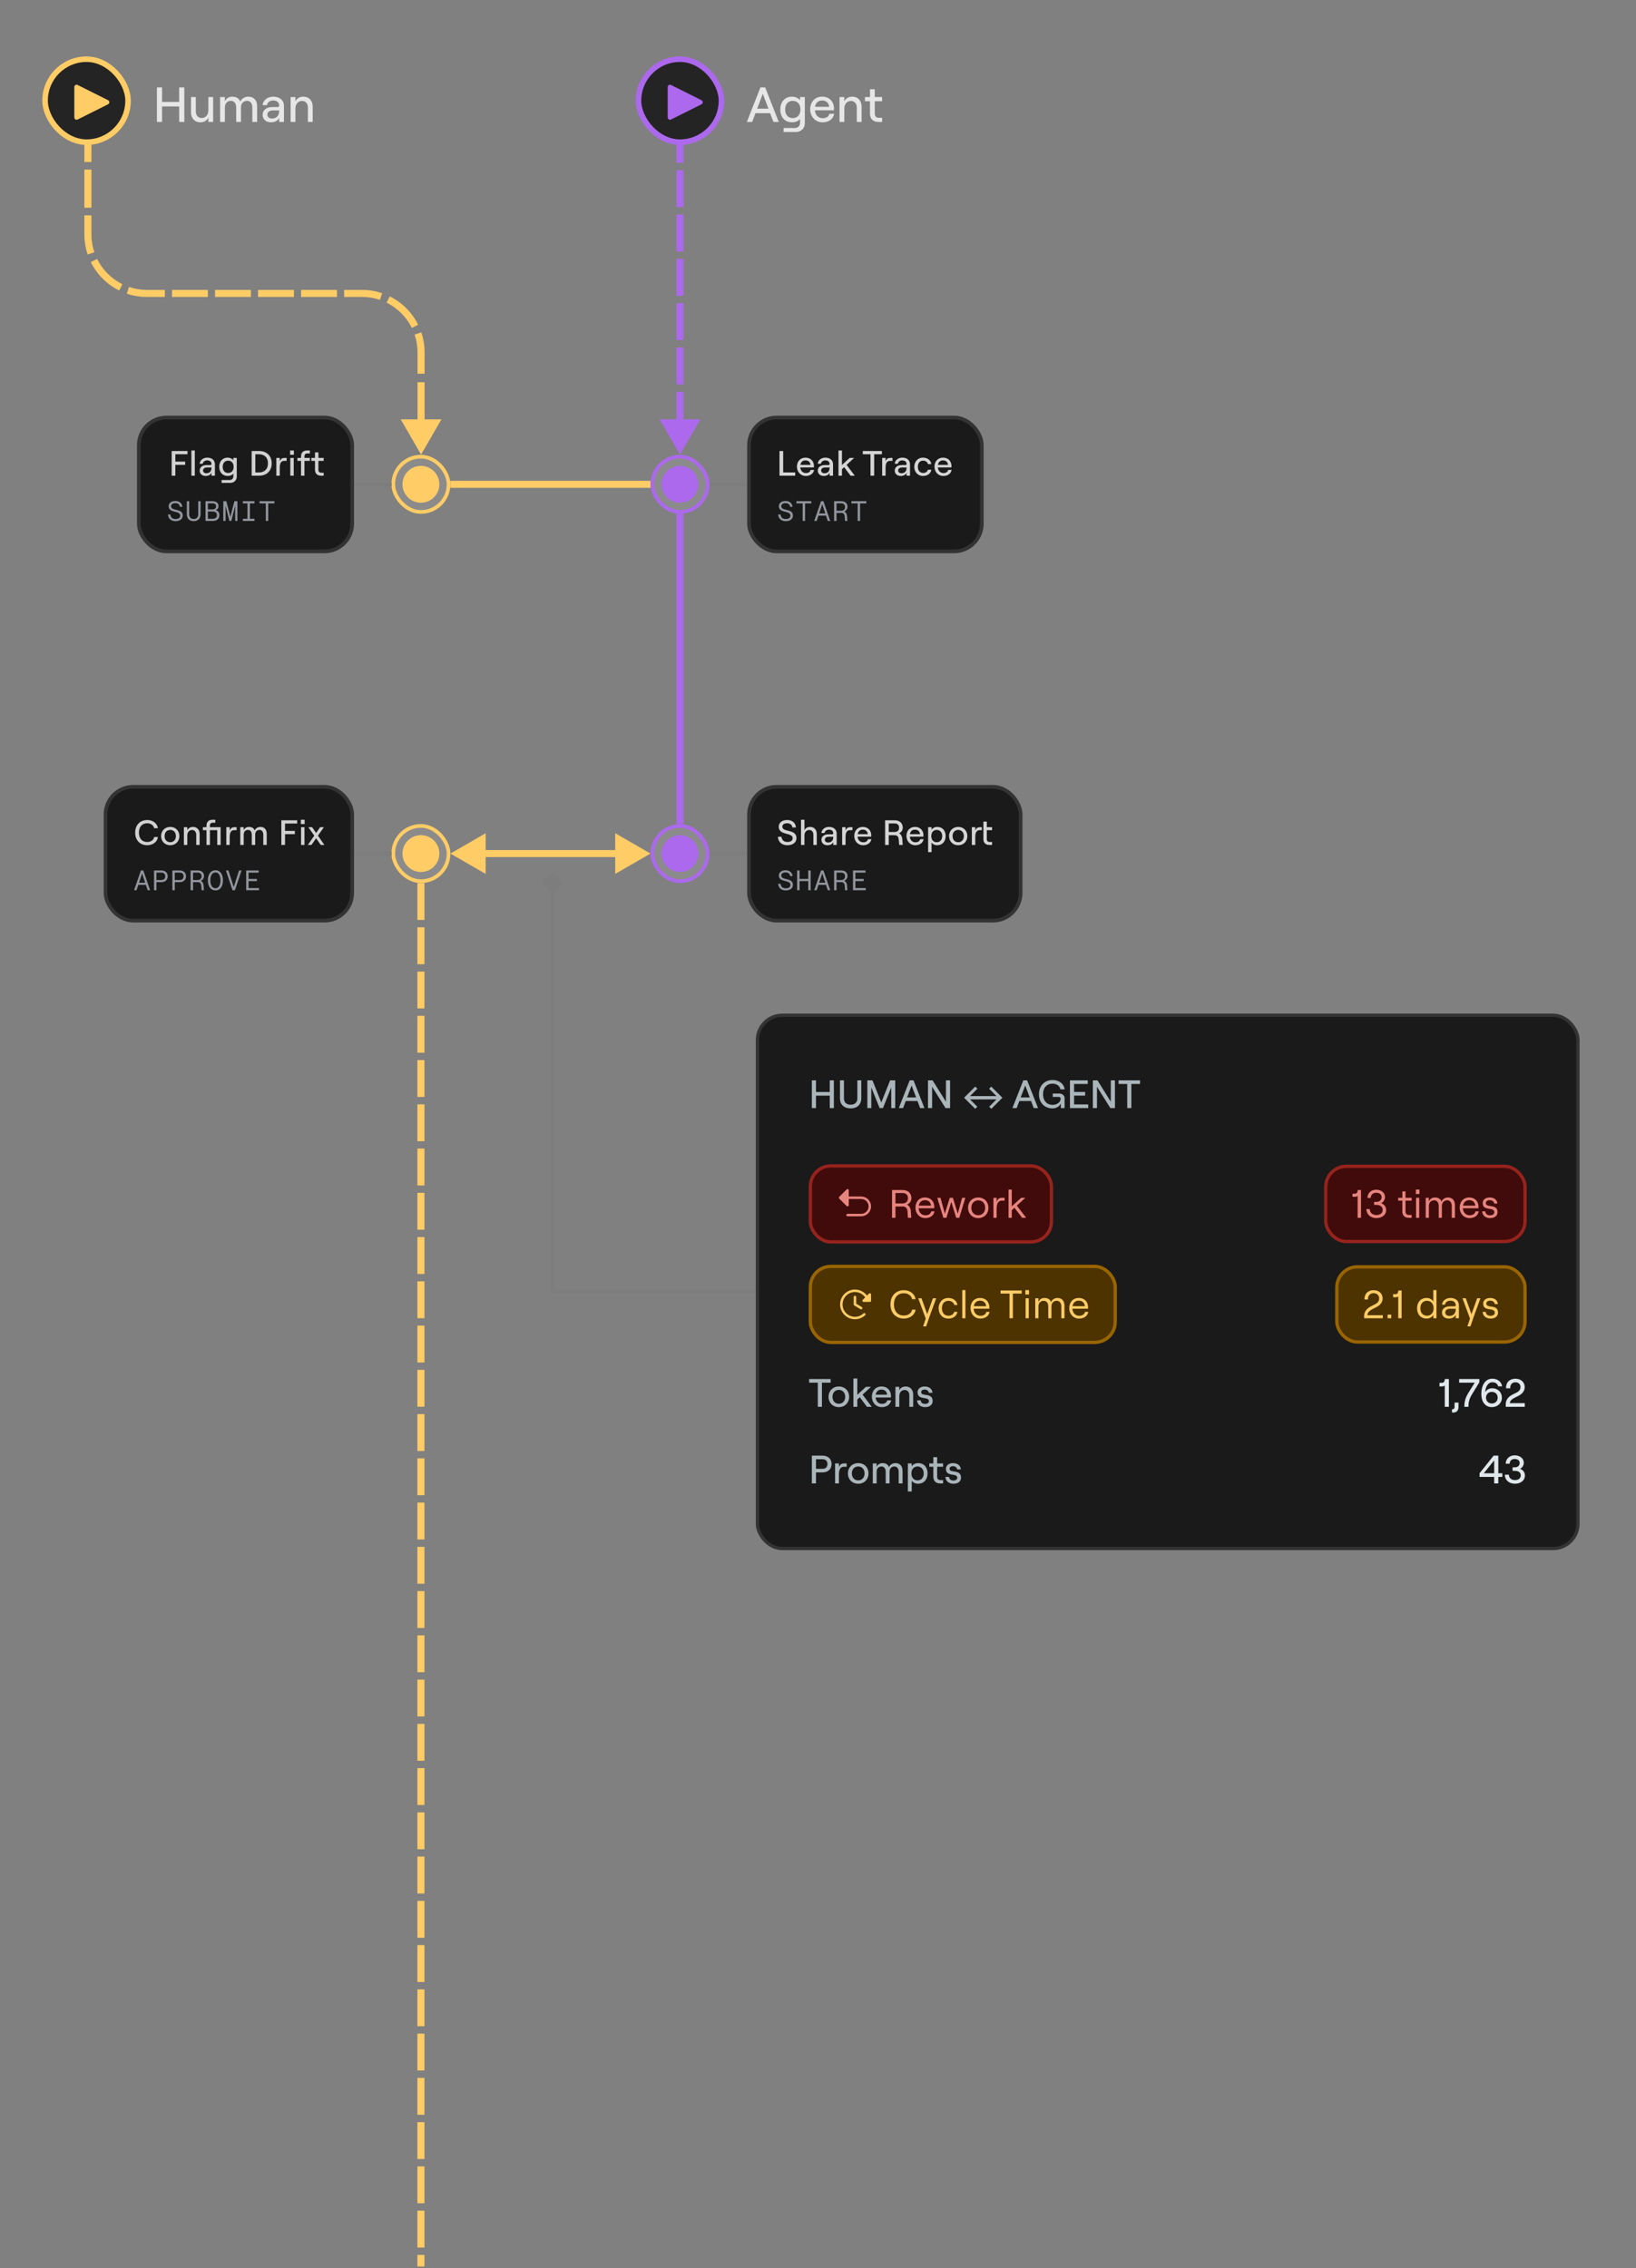 <svg width="590" height="818" viewBox="0 0 590 818" fill="none" xmlns="http://www.w3.org/2000/svg">
<rect x="0" y="0" width="590" height="818" fill="#808080" stroke="none"/>
<rect x="230.262" y="21.345" width="29.924" height="29.924" rx="14.962" fill="#242424"/>
<rect x="230.262" y="21.345" width="29.924" height="29.924" rx="14.962" stroke="#AC69ED" stroke-width="2"/>
<g clip-path="url(#clip0_6862_1575)">
<path d="M252.984 36.143L241.985 30.641C241.86 30.579 241.721 30.55 241.582 30.557C241.442 30.564 241.307 30.607 241.188 30.68C241.07 30.754 240.972 30.857 240.904 30.979C240.836 31.101 240.801 31.238 240.801 31.378V42.372C240.801 42.511 240.836 42.649 240.904 42.771C240.972 42.893 241.07 42.996 241.188 43.07C241.307 43.144 241.442 43.186 241.582 43.193C241.721 43.2 241.86 43.171 241.985 43.109L252.984 37.607C253.121 37.539 253.236 37.435 253.316 37.306C253.397 37.176 253.439 37.027 253.439 36.875C253.439 36.723 253.397 36.573 253.316 36.444C253.236 36.315 253.121 36.211 252.984 36.143Z" fill="#AC69ED"/>
</g>
<path d="M275.092 33.827L273.063 39.185H277.121L275.092 33.827ZM269.342 43.974L274.238 31.513H275.947L280.842 43.974H278.919L277.727 40.805H272.457L271.265 43.974H269.342ZM282.594 47.606V46.164H286.742C287.775 46.164 288.522 45.38 288.522 44.295V42.835C288.095 43.6 286.956 44.117 285.71 44.117C282.95 44.117 281.402 42.158 281.402 39.488C281.402 36.818 282.95 34.86 285.692 34.86C286.867 34.86 287.988 35.411 288.522 36.195V35.002H290.249V44.401C290.249 46.288 288.896 47.606 286.92 47.606H282.594ZM283.146 39.488C283.146 41.375 284.232 42.603 285.905 42.603C287.579 42.603 288.665 41.375 288.665 39.488C288.665 37.601 287.579 36.373 285.905 36.373C284.232 36.373 283.146 37.601 283.146 39.488ZM296.683 44.117C293.906 44.117 292.179 41.927 292.179 39.435C292.179 36.925 293.746 34.86 296.505 34.86C299.282 34.86 300.76 36.836 300.76 39.114C300.76 39.346 300.742 39.63 300.724 39.791H293.87C294.013 41.482 295.116 42.639 296.683 42.639C298 42.639 298.855 42.069 299.104 41.055H300.831C300.51 42.906 298.89 44.117 296.683 44.117ZM293.924 38.527H299.015C298.908 37.156 297.983 36.248 296.505 36.248C295.099 36.248 294.191 37.031 293.924 38.527ZM302.763 43.974V35.002H304.49V36.586C304.971 35.465 306.039 34.86 307.374 34.86C309.403 34.86 310.721 36.319 310.721 38.456V43.974H308.994V38.794C308.994 37.37 308.157 36.408 306.893 36.408C305.487 36.408 304.49 37.548 304.49 39.114V43.974H302.763ZM313.751 32.189H315.477V35.002H318.13V36.497H315.477V40.983C315.477 41.945 316.012 42.479 316.866 42.479H318.13V43.974H316.741C314.926 43.974 313.751 42.87 313.751 41.037V36.497H311.917V35.002H313.751V32.189Z" fill="white" fill-opacity="0.8"/>
<rect x="235.247" y="164.693" width="19.952" height="19.952" rx="9.976" fill="#F7F7F7" fill-opacity="0.1"/>
<rect x="235.247" y="164.693" width="19.952" height="19.952" rx="9.976" stroke="#AC69ED" stroke-width="1.33"/>
<circle cx="245.225" cy="174.669" r="6.651" fill="#AC69ED"/>
<path d="M255.867 174.725H269.456" stroke="#7D7D7D" stroke-width="1.33"/>
<rect x="270.122" y="150.588" width="83.952" height="48.273" rx="9.976" fill="#1A1A1A"/>
<rect x="270.122" y="150.588" width="83.952" height="48.273" rx="9.976" stroke="#333333" stroke-width="1.33"/>
<path d="M281.115 171.565V162.664H282.437V170.395H286.773V171.565H281.115ZM290.621 171.666C288.637 171.666 287.404 170.102 287.404 168.322C287.404 166.529 288.523 165.054 290.494 165.054C292.477 165.054 293.533 166.466 293.533 168.093C293.533 168.259 293.52 168.462 293.507 168.576H288.612C288.713 169.784 289.502 170.611 290.621 170.611C291.562 170.611 292.172 170.204 292.35 169.479H293.583C293.355 170.802 292.197 171.666 290.621 171.666ZM288.65 167.674H292.286C292.21 166.695 291.549 166.046 290.494 166.046C289.489 166.046 288.841 166.606 288.65 167.674ZM297.1 171.666C295.79 171.666 294.926 170.878 294.926 169.734C294.926 168.5 295.905 167.737 297.418 167.737H298.753C299.045 167.737 299.185 167.585 299.185 167.356C299.185 166.58 298.626 166.046 297.634 166.046C296.744 166.046 296.095 166.606 296.057 167.254H294.913C295.015 165.995 296.159 165.054 297.672 165.054C299.325 165.054 300.419 166.008 300.419 167.432V171.565H299.185V170.522C298.88 171.221 298.066 171.666 297.1 171.666ZM296.146 169.708C296.146 170.293 296.629 170.687 297.341 170.687C298.511 170.687 299.185 169.937 299.185 168.754V168.602H297.532C296.693 168.602 296.146 169.034 296.146 169.708ZM302.389 171.565V162.473H303.635V167.712L306.42 165.156H308.022L305.326 167.661L308.263 171.565H306.738L304.436 168.5L303.635 169.238V171.565H302.389ZM313.934 171.565V163.834H311.15V162.664H318.041V163.834H315.257V171.565H313.934ZM320.924 166.224C319.755 166.224 319.373 167.267 319.373 168.665V171.565H318.14V165.156H319.373V166.389C319.666 165.537 320.174 165.156 321.077 165.156H321.853V166.224H320.924ZM324.858 171.666C323.548 171.666 322.684 170.878 322.684 169.734C322.684 168.5 323.663 167.737 325.176 167.737H326.511C326.803 167.737 326.943 167.585 326.943 167.356C326.943 166.58 326.384 166.046 325.392 166.046C324.502 166.046 323.853 166.606 323.815 167.254H322.671C322.773 165.995 323.917 165.054 325.43 165.054C327.083 165.054 328.177 166.008 328.177 167.432V171.565H326.943V170.522C326.638 171.221 325.824 171.666 324.858 171.666ZM323.904 169.708C323.904 170.293 324.387 170.687 325.1 170.687C326.269 170.687 326.943 169.937 326.943 168.754V168.602H325.29C324.451 168.602 323.904 169.034 323.904 169.708ZM332.893 171.666C330.884 171.666 329.727 170.128 329.727 168.36C329.727 166.593 330.884 165.054 332.893 165.054C334.394 165.054 335.691 165.944 335.869 167.394H334.636C334.521 166.669 333.796 166.135 332.919 166.135C331.647 166.135 331.012 167.127 331.012 168.36C331.012 169.594 331.66 170.585 332.932 170.585C333.809 170.585 334.445 170.128 334.648 169.403H335.869C335.665 170.751 334.534 171.666 332.893 171.666ZM340.227 171.666C338.243 171.666 337.01 170.102 337.01 168.322C337.01 166.529 338.129 165.054 340.099 165.054C342.083 165.054 343.139 166.466 343.139 168.093C343.139 168.259 343.126 168.462 343.113 168.576H338.218C338.319 169.784 339.108 170.611 340.227 170.611C341.168 170.611 341.778 170.204 341.956 169.479H343.189C342.96 170.802 341.803 171.666 340.227 171.666ZM338.256 167.674H341.892C341.816 166.695 341.155 166.046 340.099 166.046C339.095 166.046 338.446 166.606 338.256 167.674Z" fill="#D5D5D5"/>
<path d="M283.373 187.967C281.664 187.967 280.739 187.01 280.637 185.556H281.501C281.593 186.542 282.152 187.183 283.373 187.183C284.36 187.183 285.052 186.807 285.052 185.942C285.052 184.03 280.881 185.21 280.881 182.575C280.881 181.446 281.868 180.683 283.302 180.683C284.716 180.683 285.703 181.507 285.815 182.789H284.96C284.879 181.985 284.248 181.466 283.302 181.466C282.336 181.466 281.756 181.894 281.756 182.575C281.756 184.477 285.957 183.185 285.957 185.942C285.957 187.234 284.858 187.967 283.373 187.967ZM289.475 187.885V181.548H287.227V180.764H292.588V181.548H290.34V187.885H289.475ZM293.635 187.885L296.107 180.764H296.951L299.413 187.885H298.518L297.887 185.963H295.161L294.52 187.885H293.635ZM295.415 185.189H297.633L296.534 181.853L295.415 185.189ZM300.805 187.885V180.764H303.379C304.783 180.764 305.637 181.527 305.637 182.768C305.637 183.562 305.179 184.162 304.498 184.498C305.057 184.803 305.423 185.383 305.474 186.115L305.596 187.885H304.752L304.63 186.166C304.589 185.474 304.121 184.986 303.47 184.986H301.68V187.885H300.805ZM303.369 184.203C304.376 184.203 304.752 183.552 304.752 182.85C304.752 182.148 304.376 181.538 303.369 181.538H301.68V184.203H303.369ZM309.308 187.885V181.548H307.06V180.764H312.421V181.548H310.173V187.885H309.308Z" fill="#92959D"/>
<rect x="235.247" y="297.872" width="19.952" height="19.952" rx="9.976" fill="#F7F7F7" fill-opacity="0.1"/>
<rect x="235.247" y="297.872" width="19.952" height="19.952" rx="9.976" stroke="#AC69ED" stroke-width="1.33"/>
<circle cx="245.225" cy="307.848" r="6.651" fill="#AC69ED"/>
<path d="M255.867 307.904H269.456" stroke="#7D7D7D" stroke-width="1.33"/>
<rect x="270.122" y="283.767" width="97.952" height="48.273" rx="9.976" fill="#1A1A1A"/>
<rect x="270.122" y="283.767" width="97.952" height="48.273" rx="9.976" stroke="#333333" stroke-width="1.33"/>
<path d="M283.938 304.845C281.941 304.845 280.644 303.637 280.543 301.794H281.827C281.929 302.938 282.692 303.675 283.938 303.675C285.069 303.675 285.871 303.243 285.871 302.277C285.871 300.141 280.835 301.425 280.835 298.144C280.835 296.72 282.081 295.741 283.874 295.741C285.68 295.741 286.939 296.796 287.04 298.424H285.769C285.667 297.508 284.955 296.911 283.874 296.911C282.793 296.911 282.145 297.394 282.145 298.144C282.145 300.306 287.231 298.869 287.231 302.264C287.231 303.892 285.845 304.845 283.938 304.845ZM288.879 304.744V295.652H290.113V299.467C290.456 298.666 291.219 298.233 292.172 298.233C293.622 298.233 294.563 299.276 294.563 300.802V304.744H293.33V301.043C293.33 300.026 292.732 299.339 291.829 299.339C290.825 299.339 290.113 300.153 290.113 301.272V304.744H288.879ZM298.416 304.845C297.106 304.845 296.242 304.057 296.242 302.912C296.242 301.679 297.221 300.916 298.734 300.916H300.069C300.362 300.916 300.501 300.764 300.501 300.535C300.501 299.759 299.942 299.225 298.95 299.225C298.06 299.225 297.412 299.784 297.373 300.433H296.229C296.331 299.174 297.475 298.233 298.988 298.233C300.641 298.233 301.735 299.187 301.735 300.611V304.744H300.501V303.701C300.196 304.4 299.383 304.845 298.416 304.845ZM297.462 302.887C297.462 303.472 297.946 303.866 298.658 303.866C299.828 303.866 300.501 303.116 300.501 301.933V301.781H298.848C298.009 301.781 297.462 302.213 297.462 302.887ZM306.49 299.403C305.32 299.403 304.939 300.446 304.939 301.844V304.744H303.705V298.335H304.939V299.568C305.231 298.716 305.74 298.335 306.642 298.335H307.418V299.403H306.49ZM311.289 304.845C309.305 304.845 308.072 303.281 308.072 301.501C308.072 299.708 309.191 298.233 311.162 298.233C313.145 298.233 314.201 299.645 314.201 301.272C314.201 301.437 314.188 301.641 314.175 301.755H309.28C309.382 302.963 310.17 303.79 311.289 303.79C312.23 303.79 312.84 303.383 313.018 302.658H314.252C314.023 303.981 312.866 304.845 311.289 304.845ZM309.318 300.853H312.955C312.878 299.873 312.217 299.225 311.162 299.225C310.157 299.225 309.509 299.784 309.318 300.853ZM319.198 304.744V295.843H322.682C324.475 295.843 325.568 296.923 325.568 298.513C325.568 299.467 325.047 300.128 324.259 300.522C324.907 300.903 325.327 301.603 325.378 302.467L325.556 304.744H324.271L324.093 302.582C324.03 301.794 323.508 301.234 322.746 301.234H320.52V304.744H319.198ZM320.52 300.064H322.644C323.801 300.064 324.246 299.314 324.246 298.513C324.246 297.699 323.801 296.987 322.644 296.987H320.52V300.064ZM330.119 304.845C328.136 304.845 326.902 303.281 326.902 301.501C326.902 299.708 328.021 298.233 329.992 298.233C331.976 298.233 333.031 299.645 333.031 301.272C333.031 301.437 333.018 301.641 333.006 301.755H328.11C328.212 302.963 329 303.79 330.119 303.79C331.06 303.79 331.671 303.383 331.849 302.658H333.082C332.853 303.981 331.696 304.845 330.119 304.845ZM328.148 300.853H331.785C331.709 299.873 331.048 299.225 329.992 299.225C328.988 299.225 328.339 299.784 328.148 300.853ZM334.717 307.337V298.335H335.95V299.289C336.331 298.653 337.107 298.233 337.997 298.233C339.93 298.233 341.036 299.632 341.036 301.539C341.036 303.447 339.879 304.845 337.934 304.845C337.082 304.845 336.319 304.451 335.95 303.841V307.337H334.717ZM335.848 301.539C335.848 302.874 336.624 303.764 337.819 303.764C339.002 303.764 339.79 302.874 339.79 301.539C339.79 300.204 339.002 299.314 337.819 299.314C336.624 299.314 335.848 300.204 335.848 301.539ZM345.568 304.845C343.648 304.845 342.262 303.459 342.262 301.539C342.262 299.619 343.648 298.233 345.568 298.233C347.488 298.233 348.862 299.619 348.862 301.539C348.862 303.459 347.488 304.845 345.568 304.845ZM343.521 301.539C343.521 302.849 344.348 303.764 345.568 303.764C346.776 303.764 347.603 302.849 347.603 301.539C347.603 300.23 346.776 299.314 345.568 299.314C344.348 299.314 343.521 300.23 343.521 301.539ZM354.644 296.326H355.878V298.335H357.772V299.403H355.878V302.607C355.878 303.294 356.246 303.675 356.869 303.675H357.772V304.744H356.768C355.471 304.744 354.644 303.955 354.644 302.645V296.326ZM350.486 304.744V298.335H351.72V299.568C352.012 298.716 352.521 298.335 353.424 298.335H354.072V299.403H353.271C352.101 299.403 351.72 300.446 351.72 301.844V304.744H350.486Z" fill="#D5D5D5"/>
<path d="M283.373 321.145C281.664 321.145 280.739 320.189 280.637 318.735H281.501C281.593 319.721 282.152 320.362 283.373 320.362C284.36 320.362 285.052 319.986 285.052 319.121C285.052 317.209 280.881 318.389 280.881 315.754C280.881 314.625 281.868 313.862 283.302 313.862C284.716 313.862 285.703 314.686 285.815 315.968H284.96C284.879 315.164 284.248 314.645 283.302 314.645C282.336 314.645 281.756 315.073 281.756 315.754C281.756 317.656 285.957 316.364 285.957 319.121C285.957 320.413 284.858 321.145 283.373 321.145ZM291.49 321.064V317.778H288.346V321.064H287.471V313.943H288.346V316.995H291.49V313.943H292.354V321.064H291.49ZM293.635 321.064L296.107 313.943H296.951L299.413 321.064H298.518L297.887 319.142H295.161L294.52 321.064H293.635ZM295.415 318.368H297.633L296.534 315.032L295.415 318.368ZM300.805 321.064V313.943H303.379C304.783 313.943 305.637 314.706 305.637 315.947C305.637 316.741 305.179 317.341 304.498 317.677C305.057 317.982 305.423 318.562 305.474 319.294L305.596 321.064H304.752L304.63 319.345C304.589 318.653 304.121 318.165 303.47 318.165H301.68V321.064H300.805ZM303.369 317.382C304.376 317.382 304.752 316.731 304.752 316.029C304.752 315.327 304.376 314.717 303.369 314.717H301.68V317.382H303.369ZM307.619 321.064V313.943H312.136V314.727H308.484V316.995H311.475V317.778H308.484V320.281H312.248V321.064H307.619Z" fill="#92959D"/>
<path d="M199.246 465.706H272.565" stroke="#7D7D7D" stroke-width="1.33"/>
<path d="M199.246 314.649L195.406 318.489L199.246 322.329L203.086 318.489L199.246 314.649ZM199.246 465.706L199.911 465.706L199.911 318.489L199.246 318.489L198.581 318.489L198.581 465.706L199.246 465.706Z" fill="#7D7D7D"/>
<path d="M245.223 163.961L252.564 151.245L237.881 151.245L245.223 163.961ZM245.223 52.064L243.951 52.064L243.951 58.725L245.223 58.725L246.494 58.725L246.494 52.064L245.223 52.064ZM245.223 61.389L243.951 61.389L243.951 74.71L245.223 74.71L246.494 74.71L246.494 61.389L245.223 61.389ZM245.223 77.374L243.951 77.374L243.951 90.695L245.223 90.695L246.494 90.695L246.494 77.374L245.223 77.374ZM245.223 93.359L243.951 93.359L243.951 106.68L245.223 106.68L246.494 106.68L246.494 93.359L245.223 93.359ZM245.223 109.344L243.951 109.344L243.951 122.665L245.223 122.665L246.494 122.665L246.494 109.344L245.223 109.344ZM245.223 125.33L243.951 125.33L243.951 138.651L245.223 138.651L246.494 138.651L246.494 125.33L245.223 125.33ZM245.223 141.315L243.951 141.315L243.951 154.636L245.223 154.636L246.494 154.636L246.494 141.315L245.223 141.315Z" fill="#AC69ED"/>
<path d="M151.797 318.489L151.797 817.426" stroke="#FFCC66" stroke-width="2.543" stroke-dasharray="13.3 2.66"/>
<path d="M245.223 185.31L245.223 297.207" stroke="#AC69ED" stroke-width="2.543"/>
<rect x="16.258" y="21.345" width="29.924" height="29.924" rx="14.962" fill="#242424"/>
<rect x="16.258" y="21.345" width="29.924" height="29.924" rx="14.962" stroke="#FFCC66" stroke-width="2"/>
<g clip-path="url(#clip1_6862_1575)">
<path d="M38.984 36.143L27.985 30.641C27.86 30.579 27.721 30.55 27.582 30.557C27.442 30.564 27.307 30.607 27.188 30.68C27.07 30.754 26.972 30.857 26.904 30.979C26.836 31.101 26.801 31.238 26.801 31.378V42.372C26.801 42.511 26.836 42.649 26.904 42.771C26.972 42.893 27.07 42.996 27.188 43.07C27.307 43.144 27.442 43.186 27.582 43.193C27.721 43.2 27.86 43.171 27.985 43.109L38.984 37.607C39.121 37.539 39.236 37.435 39.316 37.306C39.397 37.176 39.439 37.027 39.439 36.875C39.439 36.723 39.397 36.573 39.316 36.444C39.236 36.315 39.121 36.211 38.984 36.143Z" fill="#FFCC66"/>
</g>
<path d="M64.617 31.513H66.468V43.974H64.617V38.384H58.44V43.974H56.588V31.513H58.44V36.747H64.617V31.513ZM76.865 35.002V43.974H75.138V42.39C74.657 43.511 73.572 44.117 72.237 44.117C70.207 44.117 68.89 42.657 68.89 40.521V35.002H70.617V40.182C70.617 41.606 71.453 42.568 72.717 42.568C74.124 42.568 75.138 41.428 75.138 39.862V35.002H76.865ZM79.376 43.974V35.002H81.102V36.604C81.476 35.59 82.437 34.86 83.755 34.86C85.215 34.86 86.3 35.518 86.656 36.693C87.013 35.678 88.187 34.86 89.576 34.86C91.516 34.86 92.727 36.195 92.727 38.278V43.974H91V38.758C91 37.334 90.288 36.373 89.095 36.373C87.725 36.373 86.906 37.334 86.906 38.758V43.974H85.179V38.758C85.179 37.334 84.467 36.373 83.292 36.373C81.921 36.373 81.102 37.334 81.102 38.758V43.974H79.376ZM97.76 44.117C95.927 44.117 94.716 43.013 94.716 41.411C94.716 39.684 96.087 38.616 98.206 38.616H100.075C100.484 38.616 100.68 38.402 100.68 38.082C100.68 36.996 99.897 36.248 98.508 36.248C97.262 36.248 96.354 37.031 96.301 37.939H94.699C94.841 36.177 96.443 34.86 98.562 34.86C100.876 34.86 102.407 36.195 102.407 38.189V43.974H100.68V42.514C100.253 43.493 99.114 44.117 97.76 44.117ZM96.425 41.375C96.425 42.194 97.102 42.746 98.099 42.746C99.737 42.746 100.68 41.696 100.68 40.04V39.826H98.366C97.191 39.826 96.425 40.432 96.425 41.375ZM104.809 43.974V35.002H106.536V36.586C107.016 35.465 108.085 34.86 109.42 34.86C111.449 34.86 112.766 36.319 112.766 38.456V43.974H111.04V38.794C111.04 37.37 110.203 36.408 108.939 36.408C107.533 36.408 106.536 37.548 106.536 39.114V43.974H104.809Z" fill="white" fill-opacity="0.8"/>
<path d="M151.853 163.961L159.195 151.245H144.512L151.853 163.961ZM31.699 51.537H30.428V58.414H31.699H32.971V51.537H31.699ZM31.699 61.165H30.428V74.919H31.699H32.971V61.165H31.699ZM31.699 77.67H30.428V84.547H31.699H32.971V77.67H31.699ZM31.699 84.547H30.428C30.428 87.082 30.846 89.522 31.619 91.799L32.823 91.391L34.028 90.982C33.343 88.964 32.971 86.8 32.971 84.547H31.699ZM33.89 93.962L32.75 94.525C34.945 98.969 38.56 102.584 43.003 104.779L43.567 103.639L44.13 102.499C40.187 100.551 36.978 97.341 35.03 93.399L33.89 93.962ZM46.138 104.705L45.73 105.909C48.007 106.682 50.447 107.101 52.982 107.101V105.83V104.558C50.728 104.558 48.565 104.186 46.547 103.501L46.138 104.705ZM52.982 105.83V107.101H59.447V105.83V104.558H52.982V105.83ZM62.034 105.83V107.101H74.965V105.83V104.558H62.034V105.83ZM77.552 105.83V107.101H90.483V105.83V104.558H77.552V105.83ZM93.07 105.83V107.101H106.001V105.83V104.558H93.07V105.83ZM108.587 105.83V107.101H121.519V105.83V104.558H108.587V105.83ZM124.105 105.83V107.101H130.571V105.83V104.558H124.105V105.83ZM130.571 105.83V107.101C132.824 107.101 134.988 107.473 137.006 108.158L137.414 106.954L137.823 105.75C135.546 104.977 133.106 104.558 130.571 104.558V105.83ZM139.986 108.02L139.423 109.16C143.365 111.108 146.575 114.318 148.523 118.26L149.663 117.697L150.803 117.134C148.608 112.69 144.993 109.075 140.549 106.88L139.986 108.02ZM150.729 120.268L149.525 120.677C150.21 122.695 150.582 124.859 150.582 127.112H151.853H153.125C153.125 124.577 152.706 122.137 151.933 119.86L150.729 120.268ZM151.853 127.112H150.582V134.789H151.853H153.125V127.112H151.853ZM151.853 137.86H150.582V153.213H151.853H153.125V137.86H151.853Z" fill="#FFCC66"/>
<rect x="141.817" y="164.693" width="19.952" height="19.952" rx="9.976" fill="#F7F7F7" fill-opacity="0.1"/>
<rect x="141.817" y="164.693" width="19.952" height="19.952" rx="9.976" stroke="#FFCC66" stroke-width="1.33"/>
<circle cx="151.795" cy="174.669" r="6.651" fill="#FFCC66"/>
<rect x="50.063" y="150.588" width="76.952" height="48.273" rx="9.976" fill="#1A1A1A"/>
<rect x="50.063" y="150.588" width="76.952" height="48.273" rx="9.976" stroke="#333333" stroke-width="1.33"/>
<path d="M61.913 171.565V162.664H67.622V163.834H63.235V166.491H66.783V167.661H63.235V171.565H61.913ZM69.019 171.565V162.473H70.252V171.565H69.019ZM74.185 171.666C72.875 171.666 72.011 170.878 72.011 169.734C72.011 168.5 72.99 167.737 74.503 167.737H75.838C76.13 167.737 76.27 167.585 76.27 167.356C76.27 166.58 75.711 166.046 74.719 166.046C73.829 166.046 73.18 166.606 73.142 167.254H71.998C72.1 165.995 73.244 165.054 74.757 165.054C76.41 165.054 77.504 166.008 77.504 167.432V171.565H76.27V170.522C75.965 171.221 75.151 171.666 74.185 171.666ZM73.231 169.708C73.231 170.293 73.715 170.687 74.427 170.687C75.596 170.687 76.27 169.937 76.27 168.754V168.602H74.617C73.778 168.602 73.231 169.034 73.231 169.708ZM79.919 174.159V173.129H82.882C83.619 173.129 84.153 172.569 84.153 171.793V170.751C83.848 171.298 83.034 171.666 82.144 171.666C80.173 171.666 79.067 170.268 79.067 168.36C79.067 166.453 80.173 165.054 82.132 165.054C82.971 165.054 83.772 165.448 84.153 166.008V165.156H85.387V171.87C85.387 173.218 84.42 174.159 83.009 174.159H79.919ZM80.313 168.36C80.313 169.708 81.089 170.585 82.284 170.585C83.479 170.585 84.255 169.708 84.255 168.36C84.255 167.012 83.479 166.135 82.284 166.135C81.089 166.135 80.313 167.012 80.313 168.36ZM90.764 171.565V162.664H93.498C95.977 162.664 97.986 164.215 97.986 167.114C97.986 170.013 95.977 171.565 93.498 171.565H90.764ZM92.086 170.395H93.421C95.074 170.395 96.626 169.467 96.626 167.114C96.626 164.762 95.074 163.834 93.421 163.834H92.086V170.395ZM102.443 166.224C101.273 166.224 100.891 167.267 100.891 168.665V171.565H99.658V165.156H100.891V166.389C101.184 165.537 101.692 165.156 102.595 165.156H103.371V166.224H102.443ZM104.693 171.565V165.156H105.926V171.565H104.693ZM104.617 164.024V162.473H105.99V164.024H104.617ZM108.562 171.565V166.224H107.252V165.156H108.562V164.533C108.562 163.274 109.388 162.473 110.673 162.473H111.741V163.541H110.774C110.177 163.541 109.795 163.935 109.795 164.571V165.156H111.741V166.224H109.795V171.565H108.562ZM113.596 163.147H114.83V165.156H116.724V166.224H114.83V169.428C114.83 170.115 115.211 170.496 115.821 170.496H116.724V171.565H115.732C114.435 171.565 113.596 170.776 113.596 169.467V166.224H112.286V165.156H113.596V163.147Z" fill="white" fill-opacity="0.8"/>
<path d="M63.315 187.967C61.606 187.967 60.68 187.01 60.578 185.556H61.443C61.534 186.542 62.094 187.183 63.315 187.183C64.301 187.183 64.993 186.807 64.993 185.942C64.993 184.03 60.822 185.21 60.822 182.575C60.822 181.446 61.809 180.683 63.243 180.683C64.657 180.683 65.644 181.507 65.756 182.789H64.901C64.82 181.985 64.189 181.466 63.243 181.466C62.277 181.466 61.697 181.894 61.697 182.575C61.697 184.477 65.898 183.185 65.898 185.942C65.898 187.234 64.8 187.967 63.315 187.967ZM69.854 187.967C68.318 187.967 67.372 187 67.372 185.444V180.764H68.227V185.484C68.227 186.532 68.847 187.183 69.854 187.183C70.861 187.183 71.492 186.532 71.492 185.484V180.764H72.336V185.444C72.336 187 71.39 187.967 69.854 187.967ZM74.115 187.885V180.764H76.628C77.981 180.764 78.805 181.446 78.805 182.494C78.805 183.257 78.398 183.745 77.859 183.989C78.591 184.233 79.12 184.803 79.12 185.81C79.12 187.071 78.255 187.885 76.791 187.885H74.115ZM76.638 187.102C77.696 187.102 78.245 186.644 78.245 185.8C78.245 184.945 77.696 184.488 76.638 184.488H74.98V187.102H76.638ZM76.608 183.714C77.462 183.714 77.93 183.348 77.93 182.616C77.93 181.883 77.462 181.527 76.608 181.527H74.98V183.714H76.608ZM80.533 187.885V180.764H81.632L83.076 186.4L84.531 180.764H85.619V187.885H84.816V182.412L83.422 187.885H82.73L81.347 182.412V187.885H80.533ZM87.591 187.885V187.102H89.249V181.548H87.591V180.764H91.772V181.548H90.124V187.102H91.772V187.885H87.591ZM95.86 187.885V181.548H93.612V180.764H98.973V181.548H96.725V187.885H95.86Z" fill="#92959D"/>
<path d="M127.68 174.725H141.268" stroke="#7D7D7D" stroke-width="1.33"/>
<rect x="141.817" y="297.872" width="19.952" height="19.952" rx="9.976" fill="#F7F7F7" fill-opacity="0.1"/>
<rect x="141.817" y="297.872" width="19.952" height="19.952" rx="9.976" stroke="#FFCC66" stroke-width="1.33"/>
<circle cx="151.795" cy="307.848" r="6.651" fill="#FFCC66"/>
<rect x="38.063" y="283.768" width="88.952" height="48.273" rx="9.976" fill="#1A1A1A"/>
<rect x="38.063" y="283.768" width="88.952" height="48.273" rx="9.976" stroke="#333333" stroke-width="1.33"/>
<path d="M53.088 304.845C50.799 304.845 48.752 303.345 48.752 300.293C48.752 297.241 50.825 295.741 53.088 295.741C55.11 295.741 56.712 296.962 56.953 298.704H55.568C55.415 297.661 54.372 296.911 53.088 296.911C51.359 296.911 50.1 298.093 50.1 300.293C50.1 302.493 51.346 303.676 53.088 303.676C54.41 303.676 55.453 302.925 55.593 301.883H56.941C56.75 303.625 55.148 304.845 53.088 304.845ZM61.4 304.845C59.48 304.845 58.094 303.459 58.094 301.539C58.094 299.619 59.48 298.233 61.4 298.233C63.32 298.233 64.693 299.619 64.693 301.539C64.693 303.459 63.32 304.845 61.4 304.845ZM59.353 301.539C59.353 302.849 60.179 303.765 61.4 303.765C62.608 303.765 63.434 302.849 63.434 301.539C63.434 300.23 62.608 299.314 61.4 299.314C60.179 299.314 59.353 300.23 59.353 301.539ZM66.318 304.744V298.335H67.551V299.467C67.895 298.666 68.657 298.233 69.611 298.233C71.061 298.233 72.002 299.276 72.002 300.802V304.744H70.768V301.043C70.768 300.026 70.171 299.34 69.268 299.34C68.263 299.34 67.551 300.153 67.551 301.272V304.744H66.318ZM79.57 298.335V304.744H78.337V299.403H75.704V304.744H74.471V299.403H73.161V298.335H74.471V297.712C74.471 296.453 75.297 295.652 76.582 295.652H77.65V296.72H76.683C76.086 296.72 75.704 297.114 75.704 297.75V298.335H79.57ZM84.4 299.403C83.231 299.403 82.849 300.446 82.849 301.845V304.744H81.616V298.335H82.849V299.568C83.142 298.716 83.65 298.335 84.553 298.335H85.329V299.403H84.4ZM86.651 304.744V298.335H87.884V299.479C88.151 298.755 88.838 298.233 89.779 298.233C90.822 298.233 91.597 298.704 91.851 299.543C92.106 298.818 92.945 298.233 93.937 298.233C95.323 298.233 96.187 299.187 96.187 300.675V304.744H94.954V301.018C94.954 300.001 94.445 299.314 93.593 299.314C92.614 299.314 92.029 300.001 92.029 301.018V304.744H90.796V301.018C90.796 300.001 90.287 299.314 89.448 299.314C88.469 299.314 87.884 300.001 87.884 301.018V304.744H86.651ZM101.467 304.744V295.843H107.176V297.013H102.789V299.67H106.337V300.84H102.789V304.744H101.467ZM108.573 304.744V298.335H109.807V304.744H108.573ZM108.497 297.203V295.652H109.87V297.203H108.497ZM112.315 304.744H111.005L113.332 301.387L111.196 298.335H112.557L114.006 300.42L115.443 298.335H116.804L114.667 301.387L116.994 304.744H115.685L114.006 302.34L112.315 304.744Z" fill="white" fill-opacity="0.8"/>
<path d="M48.354 321.064L50.826 313.944H51.671L54.132 321.064H53.237L52.606 319.142H49.88L49.239 321.064H48.354ZM50.135 318.369H52.352L51.254 315.032L50.135 318.369ZM55.545 321.064V313.944H58.21C59.614 313.944 60.479 314.798 60.479 316.049C60.479 317.301 59.614 318.155 58.21 318.155H56.42V321.064H55.545ZM58.21 317.382C59.217 317.382 59.594 316.751 59.594 316.049C59.594 315.347 59.217 314.717 58.21 314.717H56.42V317.382H58.21ZM62.156 321.064V313.944H64.821C66.225 313.944 67.09 314.798 67.09 316.049C67.09 317.301 66.225 318.155 64.821 318.155H63.031V321.064H62.156ZM64.821 317.382C65.828 317.382 66.205 316.751 66.205 316.049C66.205 315.347 65.828 314.717 64.821 314.717H63.031V317.382H64.821ZM68.746 321.064V313.944H71.32C72.724 313.944 73.578 314.707 73.578 315.948C73.578 316.741 73.121 317.341 72.439 317.677C72.999 317.982 73.365 318.562 73.416 319.294L73.538 321.064H72.693L72.571 319.345C72.531 318.653 72.063 318.165 71.412 318.165H69.621V321.064H68.746ZM71.31 317.382C72.317 317.382 72.693 316.731 72.693 316.029C72.693 315.327 72.317 314.717 71.31 314.717H69.621V317.382H71.31ZM77.728 321.146C76.029 321.146 74.961 319.742 74.961 317.504C74.961 315.266 76.029 313.862 77.728 313.862C79.376 313.862 80.403 315.266 80.403 317.504C80.403 319.742 79.376 321.146 77.728 321.146ZM77.728 320.362C78.826 320.362 79.508 319.264 79.508 317.504C79.508 315.744 78.826 314.646 77.728 314.646C76.578 314.646 75.856 315.744 75.856 317.504C75.856 319.264 76.578 320.362 77.728 320.362ZM83.85 321.064L81.48 313.944H82.375L84.288 319.915L86.22 313.944H87.105L84.735 321.064H83.85ZM88.783 321.064V313.944H93.299V314.727H89.647V316.995H92.638V317.779H89.647V320.281H93.411V321.064H88.783Z" fill="#92959D"/>
<path d="M127.68 307.904H141.268" stroke="#7D7D7D" stroke-width="1.33"/>
<path d="M162.438 174.669L234.582 174.669" stroke="#FFCC66" stroke-width="2.543"/>
<path d="M162.438 307.848L175.153 315.189L175.153 300.506L162.438 307.848ZM234.582 307.848L221.867 300.506L221.867 315.189L234.582 307.848ZM173.881 307.848L173.881 309.119L223.138 309.119L223.138 307.848L223.138 306.576L173.881 306.576L173.881 307.848Z" fill="#FFCC66"/>
<rect x="273.162" y="366.167" width="295.898" height="192.321" rx="8.941" fill="#1A1A1A"/>
<rect x="273.162" y="366.167" width="295.898" height="192.321" rx="8.941" stroke="#333333" stroke-width="1.192"/>
<path d="M299.237 389.631H300.724V399.644H299.237V395.153H294.273V399.644H292.785V389.631H294.273V393.836H299.237V389.631ZM306.773 399.759C304.47 399.759 302.925 398.428 302.925 396.14V389.631H304.355V396.182C304.355 397.613 305.328 398.428 306.773 398.428C308.218 398.428 309.191 397.613 309.191 396.182V389.631H310.607V396.14C310.607 398.428 309.062 399.759 306.773 399.759ZM312.804 399.644V389.631H314.635L317.825 397.613L321.015 389.631H322.846V399.644H321.415V392.191L318.425 399.644H317.224L314.22 392.191V399.644H312.804ZM328.758 391.49L327.127 395.796H330.389L328.758 391.49ZM324.137 399.644L328.071 389.631H329.445L333.378 399.644H331.834L330.875 397.098H326.641L325.682 399.644H324.137ZM334.666 399.644V389.631H336.326L341.146 397.341V389.631H342.634V399.644H340.989L336.154 391.948V399.644H334.666ZM357.5 399.916L356.728 399.144L359.36 396.512H349.833L352.465 399.144L351.692 399.916L347.687 395.911L351.707 391.891L352.479 392.663L349.833 395.31H359.36L356.714 392.663L357.486 391.891L361.506 395.911L357.5 399.916ZM369.731 391.49L368.1 395.796H371.362L369.731 391.49ZM365.111 399.644L369.044 389.631H370.418L374.352 399.644H372.807L371.848 397.098H367.614L366.655 399.644H365.111ZM379.54 399.759C377.037 399.759 374.691 398.056 374.691 394.638C374.691 391.219 377.065 389.516 379.597 389.516C381.958 389.516 383.746 390.918 383.946 392.892H382.416C382.215 391.676 381.057 390.832 379.583 390.832C377.623 390.832 376.164 392.191 376.164 394.638C376.164 397.084 377.623 398.486 379.569 398.486C381.099 398.486 382.501 397.57 382.501 396.268C382.501 395.882 382.244 395.61 381.815 395.61H379.655V394.409H382.201C382.988 394.409 383.932 395.024 383.932 396.097V399.644H382.573V397.956C382.144 399.029 380.956 399.759 379.54 399.759ZM385.865 399.644V389.631H392.288V390.947H387.353V393.822H391.344V395.138H387.353V398.328H392.445V399.644H385.865ZM394.121 399.644V389.631H395.78L400.601 397.341V389.631H402.089V399.644H400.444L395.609 391.948V399.644H394.121ZM406.521 399.644V390.947H403.388V389.631H411.141V390.947H408.008V399.644H406.521Z" fill="#AAB5BA"/>
<rect x="292.237" y="420.499" width="86.954" height="27.418" rx="7.404" fill="#410B0B"/>
<rect x="292.237" y="420.499" width="86.954" height="27.418" rx="7.404" stroke="#97231C" stroke-width="1.192"/>
<path d="M314.139 435.102C314.138 436.05 313.761 436.959 313.09 437.63C312.42 438.3 311.511 438.677 310.563 438.678H305.645C305.527 438.678 305.413 438.631 305.329 438.547C305.245 438.463 305.198 438.35 305.198 438.231C305.198 438.113 305.245 437.999 305.329 437.915C305.413 437.831 305.527 437.784 305.645 437.784H310.563C311.274 437.784 311.956 437.502 312.459 436.999C312.962 436.496 313.245 435.813 313.245 435.102C313.245 434.391 312.962 433.708 312.459 433.205C311.956 432.702 311.274 432.42 310.563 432.42H306.092V434.655C306.092 434.743 306.066 434.83 306.017 434.903C305.968 434.977 305.898 435.034 305.816 435.068C305.735 435.102 305.645 435.111 305.558 435.094C305.471 435.076 305.391 435.034 305.329 434.971L302.647 432.289C302.605 432.248 302.572 432.198 302.55 432.144C302.527 432.09 302.516 432.032 302.516 431.973C302.516 431.914 302.527 431.856 302.55 431.802C302.572 431.747 302.605 431.698 302.647 431.656L305.329 428.974C305.391 428.912 305.471 428.869 305.558 428.852C305.645 428.835 305.735 428.843 305.816 428.877C305.898 428.911 305.968 428.968 306.017 429.042C306.066 429.116 306.092 429.202 306.092 429.291V431.526H310.563C311.511 431.527 312.42 431.904 313.09 432.574C313.761 433.245 314.138 434.154 314.139 435.102Z" fill="#E7847E"/>
<path d="M321.703 439.208V429.194H325.508C327.482 429.194 328.684 430.382 328.684 432.127C328.684 433.228 328.069 434.015 327.125 434.459C327.912 434.888 328.384 435.703 328.455 436.719L328.627 439.208H327.44L327.268 436.79C327.211 435.818 326.581 435.131 325.637 435.131H322.933V439.208H321.703ZM322.933 434.029H325.494C326.91 434.029 327.44 433.114 327.44 432.127C327.44 431.14 326.91 430.282 325.494 430.282H322.933V434.029ZM333.705 439.322C331.574 439.322 330.144 437.62 330.144 435.56C330.144 433.443 331.46 431.884 333.577 431.884C335.68 431.884 336.938 433.343 336.938 435.26C336.938 435.417 336.924 435.66 336.91 435.76H331.274C331.359 437.248 332.346 438.307 333.705 438.307C334.878 438.307 335.622 437.792 335.851 436.89H337.01C336.767 438.364 335.494 439.322 333.705 439.322ZM331.331 434.845H335.765C335.68 433.629 334.864 432.856 333.577 432.856C332.361 432.856 331.545 433.572 331.331 434.845ZM340.209 439.208L338.02 431.998H339.164L340.752 437.72L342.526 431.998H343.642L345.401 437.72L346.975 431.998H348.134L345.945 439.208H344.844L343.07 433.472L341.31 439.208H340.209ZM352.783 439.322C350.652 439.322 349.121 437.763 349.121 435.603C349.121 433.429 350.652 431.884 352.783 431.884C354.929 431.884 356.459 433.429 356.459 435.603C356.459 437.763 354.929 439.322 352.783 439.322ZM350.294 435.603C350.294 437.177 351.31 438.292 352.783 438.292C354.271 438.292 355.286 437.177 355.286 435.603C355.286 434.029 354.271 432.914 352.783 432.914C351.31 432.914 350.294 434.029 350.294 435.603ZM361.305 433.014C359.846 433.014 359.417 434.33 359.417 436.032V439.208H358.272V431.998H359.417V433.457C359.731 432.47 360.318 431.998 361.376 431.998H362.292V433.014H361.305ZM363.724 439.208V429.037H364.883V435.059L368.287 431.998H369.803L366.699 434.816L370.075 439.208H368.63L365.841 435.589L364.883 436.461V439.208H363.724Z" fill="#E7847E"/>
<rect x="478.108" y="420.651" width="71.881" height="27.113" rx="7.404" fill="#410B0B"/>
<rect x="478.108" y="420.651" width="71.881" height="27.113" rx="7.404" stroke="#97231C" stroke-width="1.192"/>
<path d="M490.827 429.194V439.208H489.611V431.283C489.454 431.512 489.111 431.626 488.71 431.626H487.766V430.525H488.567C489.211 430.525 489.554 430.253 489.64 429.194H490.827ZM496.352 439.322C494.349 439.322 492.776 438.021 492.776 436.061H493.977C493.977 437.363 495.007 438.221 496.352 438.221C497.754 438.221 498.641 437.549 498.641 436.361C498.641 435.188 497.754 434.559 496.352 434.559H495.551V433.486H496.352C497.539 433.486 498.255 432.756 498.255 431.755C498.255 430.768 497.482 430.181 496.28 430.181C495.136 430.181 494.392 430.854 494.321 432.041H493.133C493.205 430.224 494.507 429.08 496.295 429.08C498.154 429.08 499.485 430.181 499.485 431.712C499.485 432.728 498.855 433.586 498.04 433.944C499.099 434.287 499.9 435.174 499.9 436.376C499.9 438.292 498.24 439.322 496.352 439.322ZM505.731 429.695H506.875V431.998H509.092V433.014H506.875V436.919C506.875 437.72 507.333 438.192 508.034 438.192H509.092V439.208H507.991C506.603 439.208 505.731 438.35 505.731 436.948V433.014H504.229V431.998H505.731V429.695ZM510.679 439.208V431.998H511.824V439.208H510.679ZM510.594 430.639V429.037H511.91V430.639H510.594ZM514.161 439.208V431.998H515.306V433.386C515.592 432.513 516.378 431.884 517.494 431.884C518.682 431.884 519.611 432.427 519.855 433.414C520.126 432.556 521.099 431.884 522.186 431.884C523.746 431.884 524.704 432.928 524.704 434.673V439.208H523.56V434.974C523.56 433.743 522.944 432.899 521.929 432.899C520.713 432.899 519.998 433.743 519.998 434.974V439.208H518.853V434.974C518.853 433.743 518.238 432.899 517.237 432.899C516.035 432.899 515.306 433.743 515.306 434.974V439.208H514.161ZM529.98 439.322C527.849 439.322 526.418 437.62 526.418 435.56C526.418 433.443 527.734 431.884 529.851 431.884C531.954 431.884 533.213 433.343 533.213 435.26C533.213 435.417 533.199 435.66 533.184 435.76H527.548C527.634 437.248 528.621 438.307 529.98 438.307C531.153 438.307 531.897 437.792 532.126 436.89H533.285C533.041 438.364 531.768 439.322 529.98 439.322ZM527.606 434.845H532.04C531.954 433.629 531.139 432.856 529.851 432.856C528.635 432.856 527.82 433.572 527.606 434.845ZM537.398 439.322C535.739 439.322 534.637 438.393 534.523 436.89H535.624C535.724 437.82 536.354 438.321 537.398 438.321C538.313 438.321 538.914 437.82 538.914 437.234C538.914 435.088 534.709 437.019 534.709 433.901C534.709 432.685 535.739 431.884 537.269 431.884C538.843 431.884 539.916 432.756 540.001 434.087H538.9C538.786 433.171 537.884 432.856 537.241 432.856C536.397 432.856 535.839 433.257 535.839 433.886C535.839 435.832 540.059 433.901 540.059 437.205C540.059 438.493 538.986 439.322 537.398 439.322Z" fill="#E7847E"/>
<rect x="292.237" y="456.738" width="109.954" height="27.418" rx="7.404" fill="#4D3300"/>
<rect x="292.237" y="456.738" width="109.954" height="27.418" rx="7.404" stroke="#996500" stroke-width="1.192"/>
<path d="M308.775 467.765V470.194L310.794 471.405C310.895 471.466 310.969 471.565 310.997 471.68C311.026 471.795 311.008 471.917 310.947 472.018C310.886 472.12 310.787 472.193 310.672 472.222C310.557 472.251 310.435 472.233 310.333 472.172L308.098 470.83C308.032 470.791 307.977 470.734 307.939 470.667C307.901 470.6 307.881 470.524 307.881 470.447V467.765C307.881 467.646 307.928 467.533 308.012 467.449C308.096 467.365 308.21 467.318 308.328 467.318C308.447 467.318 308.561 467.365 308.645 467.449C308.728 467.533 308.775 467.646 308.775 467.765ZM313.864 466.458C313.782 466.424 313.692 466.415 313.605 466.432C313.519 466.45 313.439 466.492 313.377 466.555L312.687 467.246C312.506 467.05 312.32 466.855 312.123 466.654C311.377 465.908 310.428 465.399 309.395 465.19C308.362 464.98 307.29 465.08 306.313 465.476C305.336 465.873 304.497 466.548 303.902 467.418C303.306 468.288 302.981 469.315 302.965 470.369C302.95 471.423 303.246 472.459 303.816 473.346C304.385 474.233 305.204 474.933 306.169 475.357C307.134 475.782 308.203 475.913 309.242 475.733C310.281 475.554 311.244 475.072 312.011 474.349C312.054 474.308 312.088 474.26 312.112 474.206C312.136 474.153 312.149 474.095 312.151 474.036C312.152 473.977 312.143 473.919 312.122 473.864C312.101 473.809 312.069 473.759 312.029 473.716C311.988 473.673 311.94 473.639 311.886 473.615C311.833 473.591 311.775 473.578 311.716 473.576C311.657 473.574 311.599 473.584 311.544 473.605C311.489 473.626 311.439 473.658 311.396 473.698C310.757 474.301 309.955 474.702 309.089 474.852C308.223 475.001 307.333 474.892 306.529 474.539C305.724 474.185 305.042 473.602 304.567 472.863C304.092 472.124 303.846 471.261 303.858 470.383C303.871 469.504 304.142 468.649 304.638 467.924C305.134 467.199 305.832 466.636 306.646 466.305C307.46 465.974 308.353 465.891 309.215 466.065C310.076 466.239 310.866 466.663 311.488 467.284C311.686 467.484 311.872 467.681 312.053 467.878L311.141 468.79C311.079 468.852 311.036 468.932 311.019 469.019C311.002 469.105 311.01 469.195 311.044 469.277C311.078 469.359 311.136 469.429 311.209 469.478C311.283 469.527 311.369 469.553 311.458 469.553H313.693C313.811 469.553 313.925 469.506 314.009 469.422C314.093 469.338 314.14 469.225 314.14 469.106V466.871C314.14 466.782 314.114 466.696 314.064 466.623C314.015 466.549 313.945 466.492 313.864 466.458Z" fill="#FFCC66"/>
<path d="M325.956 475.562C323.452 475.562 321.135 473.888 321.135 470.44C321.135 466.979 323.467 465.319 325.956 465.319C328.144 465.319 329.918 466.678 330.19 468.552H328.917C328.731 467.322 327.486 466.421 325.956 466.421C323.867 466.421 322.394 467.837 322.394 470.44C322.394 473.044 323.867 474.46 325.956 474.46C327.515 474.46 328.774 473.559 328.931 472.329H330.176C329.961 474.203 328.187 475.562 325.956 475.562ZM332.919 478.365L333.849 475.562L331.146 468.237H332.333L334.378 473.959L336.438 468.237H337.626L335.294 474.617L334.021 478.365H332.919ZM342.009 475.562C339.734 475.562 338.504 473.773 338.504 471.842C338.504 469.911 339.734 468.123 342.009 468.123C343.625 468.123 345.07 469.067 345.285 470.669H344.154C344.011 469.797 343.11 469.153 342.023 469.153C340.449 469.153 339.691 470.369 339.691 471.842C339.691 473.316 340.464 474.532 342.023 474.532C343.11 474.532 343.897 473.988 344.154 473.115H345.27C345.027 474.589 343.84 475.562 342.009 475.562ZM347.027 475.447V465.276H348.171V475.447H347.027ZM353.57 475.562C351.438 475.562 350.008 473.859 350.008 471.799C350.008 469.682 351.324 468.123 353.441 468.123C355.544 468.123 356.803 469.582 356.803 471.499C356.803 471.656 356.788 471.899 356.774 472H351.138C351.224 473.487 352.211 474.546 353.57 474.546C354.743 474.546 355.487 474.031 355.715 473.13H356.874C356.631 474.603 355.358 475.562 353.57 475.562ZM351.195 471.084H355.63C355.544 469.868 354.728 469.096 353.441 469.096C352.225 469.096 351.41 469.811 351.195 471.084ZM364.063 475.447V466.535H360.845V465.434H368.469V466.535H365.279V475.447H364.063ZM369.866 475.447V468.237H371.011V475.447H369.866ZM369.781 466.878V465.276H371.097V466.878H369.781ZM373.348 475.447V468.237H374.493V469.625C374.779 468.752 375.566 468.123 376.681 468.123C377.869 468.123 378.798 468.667 379.042 469.654C379.313 468.795 380.286 468.123 381.373 468.123C382.933 468.123 383.891 469.167 383.891 470.912V475.447H382.747V471.213C382.747 469.983 382.132 469.139 381.116 469.139C379.9 469.139 379.185 469.983 379.185 471.213V475.447H378.04V471.213C378.04 469.983 377.425 469.139 376.424 469.139C375.222 469.139 374.493 469.983 374.493 471.213V475.447H373.348ZM389.167 475.562C387.036 475.562 385.605 473.859 385.605 471.799C385.605 469.682 386.921 468.123 389.038 468.123C391.141 468.123 392.4 469.582 392.4 471.499C392.4 471.656 392.386 471.899 392.372 472H386.735C386.821 473.487 387.808 474.546 389.167 474.546C390.34 474.546 391.084 474.031 391.313 473.13H392.472C392.228 474.603 390.955 475.562 389.167 475.562ZM386.793 471.084H391.227C391.141 469.868 390.326 469.096 389.038 469.096C387.823 469.096 387.007 469.811 386.793 471.084Z" fill="#FFCC66"/>
<rect x="482.108" y="456.891" width="67.881" height="27.113" rx="7.404" fill="#4D3300"/>
<rect x="482.108" y="456.891" width="67.881" height="27.113" rx="7.404" stroke="#996500" stroke-width="1.192"/>
<path d="M492.075 468.681C492.004 466.635 493.32 465.319 495.38 465.319C497.268 465.319 498.627 466.492 498.627 468.309C498.627 469.611 497.826 470.712 496.295 471.47L494.865 472.2C494.049 472.615 493.134 473.373 493.134 474.346H498.684V475.447H491.947V474.575C491.947 472.786 493.348 471.685 494.378 471.17L495.909 470.383C496.982 469.84 497.368 469.153 497.368 468.28C497.368 467.136 496.524 466.392 495.38 466.392C494.092 466.392 493.277 467.308 493.334 468.681H492.075ZM500.42 474.117H501.722V475.447H500.42V474.117ZM505.469 465.434V475.447H504.253V467.522C504.096 467.751 503.753 467.866 503.352 467.866H502.408V466.764H503.209C503.853 466.764 504.196 466.492 504.282 465.434H505.469ZM514.517 475.562C512.271 475.562 511.041 473.945 511.041 471.842C511.041 469.739 512.271 468.123 514.517 468.123C515.532 468.123 516.476 468.638 516.906 469.41V465.276H518.05V475.447H516.906V474.26C516.476 475.047 515.532 475.562 514.517 475.562ZM512.228 471.842C512.228 473.473 513.172 474.532 514.617 474.532C516.062 474.532 517.006 473.473 517.006 471.842C517.006 470.212 516.062 469.153 514.617 469.153C513.172 469.153 512.228 470.212 512.228 471.842ZM522.533 475.562C521.017 475.562 520.03 474.703 520.03 473.387C520.03 472.014 521.16 471.141 522.905 471.141H524.536C524.851 471.141 524.994 470.984 524.994 470.755C524.994 469.768 524.293 469.096 523.062 469.096C522.004 469.096 521.174 469.754 521.117 470.541H520.03C520.158 469.153 521.475 468.123 523.091 468.123C524.965 468.123 526.138 469.196 526.138 470.798V475.447H524.994V474.203C524.607 475.032 523.649 475.562 522.533 475.562ZM521.203 473.373C521.203 474.117 521.789 474.589 522.705 474.589C524.15 474.589 524.994 473.688 524.994 472.2V472.014H522.977C521.904 472.014 521.203 472.529 521.203 473.373ZM529.2 478.365L530.13 475.562L527.426 468.237H528.614L530.659 473.959L532.719 468.237H533.906L531.575 474.617L530.302 478.365H529.2ZM537.575 475.562C535.916 475.562 534.814 474.632 534.7 473.13H535.801C535.901 474.06 536.531 474.56 537.575 474.56C538.49 474.56 539.091 474.06 539.091 473.473C539.091 471.327 534.886 473.258 534.886 470.14C534.886 468.924 535.916 468.123 537.446 468.123C539.02 468.123 540.093 468.996 540.178 470.326H539.077C538.962 469.41 538.061 469.096 537.418 469.096C536.574 469.096 536.016 469.496 536.016 470.126C536.016 472.071 540.236 470.14 540.236 473.444C540.236 474.732 539.163 475.562 537.575 475.562Z" fill="#FFCC66"/>
<path d="M294.931 507.381V498.684H291.798V497.368H299.551V498.684H296.418V507.381H294.931ZM302.525 507.496C300.365 507.496 298.806 505.937 298.806 503.777C298.806 501.617 300.365 500.057 302.525 500.057C304.685 500.057 306.23 501.617 306.23 503.777C306.23 505.937 304.685 507.496 302.525 507.496ZM300.222 503.777C300.222 505.25 301.152 506.28 302.525 506.28C303.884 506.28 304.814 505.25 304.814 503.777C304.814 502.303 303.884 501.273 302.525 501.273C301.152 501.273 300.222 502.303 300.222 503.777ZM307.771 507.381V497.153H309.173V503.047L312.306 500.172H314.109L311.076 502.99L314.38 507.381H312.664L310.075 503.934L309.173 504.764V507.381H307.771ZM318.043 507.496C315.811 507.496 314.424 505.736 314.424 503.734C314.424 501.717 315.682 500.057 317.9 500.057C320.131 500.057 321.319 501.645 321.319 503.476C321.319 503.662 321.304 503.891 321.29 504.02H315.783C315.897 505.379 316.784 506.309 318.043 506.309C319.101 506.309 319.788 505.851 319.988 505.035H321.376C321.118 506.523 319.817 507.496 318.043 507.496ZM315.826 503.004H319.917C319.831 501.903 319.087 501.173 317.9 501.173C316.77 501.173 316.04 501.802 315.826 503.004ZM322.929 507.381V500.172H324.316V501.445C324.702 500.544 325.561 500.057 326.634 500.057C328.264 500.057 329.323 501.23 329.323 502.947V507.381H327.935V503.219C327.935 502.074 327.263 501.302 326.247 501.302C325.117 501.302 324.316 502.217 324.316 503.476V507.381H322.929ZM333.643 507.496C331.941 507.496 330.825 506.552 330.725 505.035H332.027C332.113 505.865 332.699 506.337 333.643 506.337C334.459 506.337 335.002 505.894 335.002 505.364C335.002 503.448 330.911 505.207 330.911 502.131C330.911 500.887 331.97 500.057 333.472 500.057C335.103 500.057 336.204 500.958 336.29 502.317H334.974C334.874 501.488 334.087 501.159 333.472 501.159C332.714 501.159 332.213 501.531 332.213 502.089C332.213 503.877 336.347 502.046 336.347 505.336C336.347 506.652 335.274 507.496 333.643 507.496Z" fill="#AAB5BA"/>
<path d="M522.52 497.368V507.381H521.032V499.685C520.86 499.914 520.417 500.043 520.016 500.043H519.129V498.727H519.902C520.588 498.727 520.989 498.441 521.075 497.368H522.52ZM523.877 508.254C524.292 508.254 524.564 507.939 524.564 507.467V505.851H525.98V507.567C525.98 508.683 525.265 509.441 524.206 509.441H523.634V508.254H523.877ZM528.083 507.381C528.097 505.765 528.326 504.32 529.599 502.275L531.831 498.684H526.223V497.368H533.504V498.555L530.815 502.947C529.757 504.678 529.585 505.937 529.571 507.381H528.083ZM538.117 500.687C540.205 500.687 541.636 502.146 541.636 504.091C541.636 506.051 540.076 507.496 538.002 507.496C535.628 507.496 534.226 505.579 534.226 502.832C534.226 499.17 535.899 497.239 538.174 497.239C540.105 497.239 541.478 498.398 541.721 499.986H540.277C540.091 499.099 539.318 498.527 538.217 498.527C536.715 498.527 535.699 500.086 535.613 502.117C536.028 501.273 537.087 500.687 538.117 500.687ZM535.914 504.077C535.914 505.307 536.786 506.18 538.016 506.18C539.261 506.18 540.119 505.307 540.119 504.077C540.119 502.861 539.261 502.003 538.016 502.003C536.786 502.003 535.914 502.861 535.914 504.077ZM543.126 500.701C543.054 498.584 544.399 497.253 546.516 497.253C548.476 497.253 549.864 498.455 549.864 500.286C549.864 501.602 549.063 502.689 547.518 503.476L546.044 504.22C545.315 504.578 544.499 505.236 544.499 506.065H549.892V507.381H543.04V506.309C543.026 504.592 544.413 503.505 545.415 503.004L546.974 502.217C547.947 501.717 548.347 501.087 548.347 500.272C548.347 499.213 547.589 498.527 546.516 498.527C545.315 498.527 544.585 499.399 544.642 500.701H543.126Z" fill="#DFE7EB"/>
<path d="M292.785 535.011V524.997H296.662C298.679 524.997 299.895 526.242 299.895 528.016C299.895 529.789 298.679 531.034 296.662 531.034H294.273V535.011H292.785ZM294.273 529.747H296.619C297.906 529.747 298.407 528.931 298.407 528.016C298.407 527.1 297.906 526.285 296.619 526.285H294.273V529.747ZM304.297 529.003C302.981 529.003 302.551 530.176 302.551 531.749V535.011H301.164V527.801H302.551V529.189C302.88 528.23 303.453 527.801 304.468 527.801H305.341V529.003H304.297ZM309.51 535.125C307.35 535.125 305.79 533.566 305.79 531.406C305.79 529.246 307.35 527.687 309.51 527.687C311.67 527.687 313.215 529.246 313.215 531.406C313.215 533.566 311.67 535.125 309.51 535.125ZM307.207 531.406C307.207 532.879 308.136 533.909 309.51 533.909C310.869 533.909 311.798 532.879 311.798 531.406C311.798 529.932 310.869 528.903 309.51 528.903C308.136 528.903 307.207 529.932 307.207 531.406ZM314.756 535.011V527.801H316.144V529.088C316.444 528.273 317.217 527.687 318.275 527.687C319.448 527.687 320.321 528.216 320.607 529.16C320.893 528.345 321.837 527.687 322.953 527.687C324.512 527.687 325.485 528.759 325.485 530.433V535.011H324.097V530.819C324.097 529.675 323.525 528.903 322.567 528.903C321.465 528.903 320.807 529.675 320.807 530.819V535.011H319.42V530.819C319.42 529.675 318.848 528.903 317.903 528.903C316.802 528.903 316.144 529.675 316.144 530.819V535.011H314.756ZM327.413 537.929V527.801H328.8V528.874C329.23 528.159 330.102 527.687 331.104 527.687C333.278 527.687 334.522 529.26 334.522 531.406C334.522 533.552 333.221 535.125 331.032 535.125C330.074 535.125 329.215 534.682 328.8 533.995V537.929H327.413ZM328.686 531.406C328.686 532.908 329.559 533.909 330.903 533.909C332.234 533.909 333.121 532.908 333.121 531.406C333.121 529.904 332.234 528.903 330.903 528.903C329.559 528.903 328.686 529.904 328.686 531.406ZM336.591 525.541H337.979V527.801H340.11V529.003H337.979V532.608C337.979 533.38 338.408 533.809 339.095 533.809H340.11V535.011H338.995C337.536 535.011 336.591 534.124 336.591 532.65V529.003H335.118V527.801H336.591V525.541ZM343.869 535.125C342.167 535.125 341.051 534.181 340.951 532.665H342.253C342.339 533.494 342.925 533.966 343.869 533.966C344.685 533.966 345.228 533.523 345.228 532.994C345.228 531.077 341.137 532.836 341.137 529.761C341.137 528.516 342.196 527.687 343.698 527.687C345.328 527.687 346.43 528.588 346.516 529.947H345.2C345.099 529.117 344.313 528.788 343.698 528.788C342.939 528.788 342.439 529.16 342.439 529.718C342.439 531.506 346.573 529.675 346.573 532.965C346.573 534.281 345.5 535.125 343.869 535.125Z" fill="#AAB5BA"/>
<path d="M538.856 535.011V532.665H533.577V531.349L538.656 524.997H540.344V531.349H541.788V532.665H540.344V535.011H538.856ZM535.108 531.349H538.856V526.7L535.108 531.349ZM546.335 535.125C544.303 535.125 542.701 533.852 542.701 531.864H544.16C544.16 533.065 545.104 533.809 546.335 533.809C547.622 533.809 548.438 533.18 548.438 532.121C548.438 531.048 547.622 530.476 546.335 530.476H545.491V529.203H546.32C547.393 529.203 548.051 528.545 548.051 527.644C548.051 526.742 547.336 526.199 546.249 526.199C545.19 526.199 544.489 526.785 544.432 527.901H543.002C543.059 526.042 544.475 524.883 546.263 524.883C548.151 524.883 549.539 526.027 549.539 527.544C549.539 528.531 548.938 529.375 548.166 529.747C549.196 530.09 549.94 530.962 549.94 532.135C549.94 534.067 548.252 535.125 546.335 535.125Z" fill="#DFE7EB"/>
<defs>
<clipPath id="clip0_6862_1575">
<rect width="13.302" height="13.302" fill="white" transform="translate(240.469 30.224)"/>
</clipPath>
<clipPath id="clip1_6862_1575">
<rect width="13.302" height="13.302" fill="white" transform="translate(26.469 30.224)"/>
</clipPath>
</defs>
</svg>
